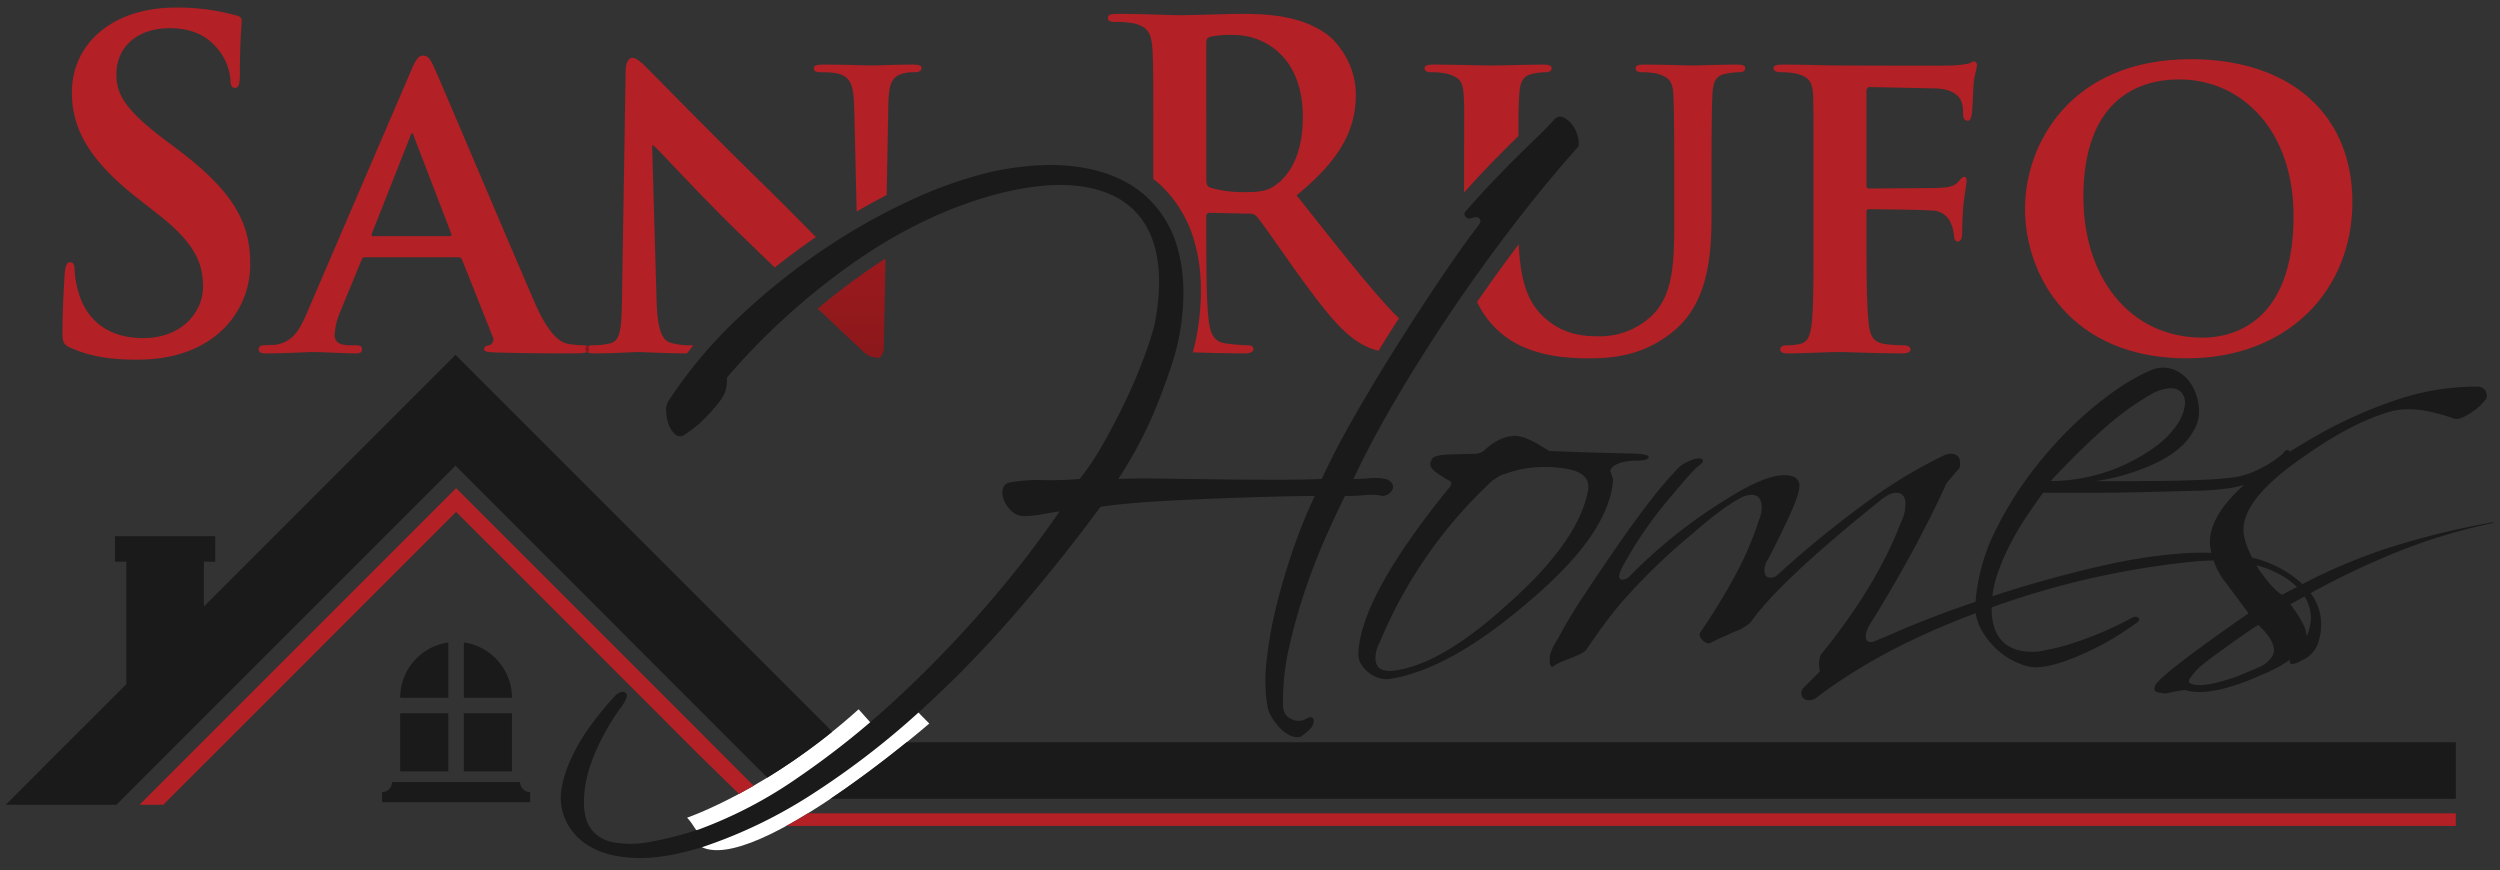<?xml version="1.0" encoding="UTF-8"?> <svg xmlns="http://www.w3.org/2000/svg" xmlns:xlink="http://www.w3.org/1999/xlink" id="44539cec-8a3a-4c2e-be9b-7a213e5763e7" data-name="Layer 1" viewBox="0 0 800 278.5"><rect x="0" y="0" width="800" height="278.5" fill="#333333" stroke="none"/><defs><linearGradient id="0fcb378f-0ca7-4d1f-852d-5ee9b4620b72" x1="272.521" y1="113.647" x2="272.521" y2="-38.005" gradientUnits="userSpaceOnUse"><stop offset="0" stop-color="#8c181b"></stop><stop offset="1" stop-color="#d22027"></stop></linearGradient><linearGradient id="53bbf33b-be04-4e8f-abf0-2a1ff5f4d517" x1="187.918" y1="113.647" x2="187.918" y2="-37.955" xlink:href="#0fcb378f-0ca7-4d1f-852d-5ee9b4620b72"></linearGradient><linearGradient id="8ae939c3-5901-4fd6-b637-e6e67b0b460e" x1="187.918" y1="113.647" x2="187.918" y2="-37.956" xlink:href="#0fcb378f-0ca7-4d1f-852d-5ee9b4620b72"></linearGradient></defs><title>SanRufo-Logo</title><path d="M148.427,205.595v17.694h15.398A17.875,17.875,0,0,0,148.427,205.595Z" fill="#1a1a1a"></path><path d="M143.46,205.595a17.875,17.875,0,0,0-15.4,17.694h15.4Z" fill="#1a1a1a"></path><rect x="128.06" y="228.228" width="15.4" height="18.609" fill="#1a1a1a"></rect><rect x="148.427" y="228.228" width="15.398" height="18.609" fill="#1a1a1a"></rect><path d="M166.429,250.258H125.454a3.217,3.217,0,0,1-3.22,3.222v3.227h47.416v-3.227A3.22,3.22,0,0,1,166.429,250.258Z" fill="#1a1a1a"></path><path d="M288.972,223.016q-4.863,4.819-9.645,9.072l-4.573-5.112c-28.68,25.805-54.881,34.684-54.881,34.684,4.417,4.674,1.248,6.905,12.392,1.12-14.085,8.788-9.778,6.88-9.778,6.88,14.597,14.028,74.877-38.126,74.877-38.126Z" fill="#fff"></path><path d="M274.634,88.936l-.006-.248c-.114.083-.23.165-.346.248Z" fill="none"></path><path d="M131.938,42.664c-.427,0-.579.717-.722,1.145L119.004,74.713c-.288.569,0,.855.425.855h24.44c.569,0,.722-.285.569-.718l-11.93-31.041C132.375,43.381,132.234,42.664,131.938,42.664Z" fill="none"></path><path d="M56.495,47.545l-4.023-3.014C40.545,35.474,37.24,30.446,37.24,23.829c0-8.618,6.463-14.801,17.099-14.801,9.34,0,13.506,4.312,15.662,7.049a17.341,17.341,0,0,1,3.736,9.482c0,1.722.438,2.582,1.436,2.582,1.158,0,1.585-1.144,1.585-4.312,0-11.206.575-15.375.575-17.24,0-1.008-.718-1.44-2.013-1.725a69.581,69.581,0,0,0-19.114-2.44c-19.975,0-33.193,11.354-33.193,27.163,0,11.633,5.454,21.697,21.263,34.059l6.61,5.171c11.93,9.339,14.085,15.95,14.085,22.992,0,7.617-6.324,16.387-19.257,16.387-8.907,0-17.384-3.883-20.552-14.517a30.535,30.535,0,0,1-1.296-7.331c0-1.145-.139-2.436-1.434-2.436-1.149,0-1.575,1.576-1.73,3.731-.141,2.298-.712,10.922-.712,18.829,0,3.157.434,3.875,2.732,4.883,6.178,2.736,12.645,3.736,20.979,3.736,7.622,0,15.666-1.296,22.846-5.894A28.96,28.96,0,0,0,80.063,84.197C80.063,70.539,73.88,60.623,56.495,47.545Z" fill="#b32025"></path><path d="M187.412,111.787a1.131,1.131,0,0,1,.608-.93,2.06,2.06,0,0,0-1.33-.361,30.87,30.87,0,0,1-4.736-.432c-2.299-.434-5.886-2.014-10.78-13.08-8.046-18.538-29.176-68.552-32.199-75.305-1.29-2.735-1.859-3.88-3.73-3.88-1.294,0-2.299,1.435-3.734,4.886L98.455,99.573c-2.587,6.178-4.743,9.915-10.489,10.775-1.149,0-2.589.147-3.738.147-1.01,0-1.438.574-1.438,1.291,0,1.007.722,1.296,2.303,1.296,6.604,0,13.363-.431,14.653-.431,4.023,0,9.911.431,14.081.431,1.292,0,2.023-.288,2.023-1.296,0-.718-.294-1.291-1.869-1.291h-1.871c-3.886,0-5.033-1.298-5.033-3.453a22.194,22.194,0,0,1,1.869-7.469l6.753-16.384c.294-.723.427-.864,1.151-.864h29.755a1.202,1.202,0,0,1,1.29.864l9.774,24.574a1.928,1.928,0,0,1-1.151,2.732c-1.301.138-1.585.574-1.585,1.291,0,.864,1.444.864,3.743,1.007,10.626.288,19.821.288,24.284.288,2.898,0,4.286-.11,4.934-.424A.992.992,0,0,1,187.412,111.787ZM143.869,75.568H119.43c-.425,0-.714-.285-.425-.855L131.216,43.809c.143-.428.295-1.145.722-1.145.296,0,.438.717.57,1.145l11.93,31.041C144.591,75.283,144.438,75.568,143.869,75.568Z" fill="#b32025"></path><path d="M274.627,88.688l.006.248h-.353q-6.442,4.652-12.595,9.83c5.577,5.306,10.519,9.972,13.958,13.163a7.563,7.563,0,0,0,5.181,2.587c1,0,2.01-1.149,2.01-3.883l.521-27.881q-2.791,1.764-5.56,3.674C276.729,87.161,275.683,87.931,274.627,88.688Z" fill="url(#0fcb378f-0ca7-4d1f-852d-5ee9b4620b72)"></path><path d="M284.268,33.608c.141-6.899,1.145-9.055,4.606-10.063a12.969,12.969,0,0,1,3.873-.425c1.448,0,2.156-.581,2.156-1.298,0-1.002-1.145-1.149-2.878-1.149-6.18,0-10.923.285-12.357.285-2.72,0-9.481-.285-16.093-.285-1.861,0-3.16.147-3.16,1.149,0,.717.431,1.298,2.006,1.298,1.734,0,4.749,0,6.61.709,3.025,1.156,4.17,3.305,4.315,10.785l.784,33.074c3.195-1.856,6.398-3.624,9.6-5.252Z" fill="#b32025"></path><path d="M221.032,110.495a21.516,21.516,0,0,1-6.61-.866c-2.436-.858-4.019-3.73-4.313-13.219l-1.433-49.867h.431c2.45,2.15,15.815,16.953,29.601,30.178,2.983,2.883,6.095,5.883,9.222,8.887,4.295-3.434,8.687-6.695,13.166-9.741-5.039-5.105-10.496-10.61-14.332-14.382-18.398-17.963-37.363-37.362-38.954-38.948-2.156-2.15-3.876-4.022-5.459-4.022-1.288,0-2.147,1.722-2.147,4.168l-1.16,72.43c-.137,10.637-.566,13.941-3.884,14.801a25.85,25.85,0,0,1-5.743.58,2.658,2.658,0,0,0-1.398.361,1.13,1.13,0,0,1,.403.93.853.853,0,0,1-.531.871,4.476,4.476,0,0,0,2.394.424c6.467,0,12.504-.431,13.649-.431,2.247,0,7.963.412,15.905.428.672-.831,1.307-1.676,2.002-2.499A4.05,4.05,0,0,0,221.032,110.495Z" fill="#b32025"></path><path d="M188.423,111.787a.606.606,0,1,0-1.01,0,.992.992,0,0,0,.479.871A.853.853,0,0,0,188.423,111.787Z" fill="url(#53bbf33b-be04-4e8f-abf0-2a1ff5f4d517)"></path><path d="M188.423,111.787a.606.606,0,1,0-1.01,0,.992.992,0,0,0,.479.871A.853.853,0,0,0,188.423,111.787Z" fill="url(#8ae939c3-5901-4fd6-b637-e6e67b0b460e)"></path><path d="M382.348,77.796c2.145,7.683,2.521,16.565,1.116,26.399a66.78,66.78,0,0,1-1.766,8.568c4.409.128,10.975.318,16.541.318,1.855,0,2.865-.431,2.865-1.438,0-.723-.579-1.149-1.724-1.149a65.727,65.727,0,0,1-7.042-.58c-4.311-.576-5.166-3.733-5.601-7.902-.724-6.034-.724-17.391-.724-30.753V69.248c0-.866.438-1.15,1.16-1.15l12.502.284a2.992,2.992,0,0,1,2.575,1.007c1.879,2.158,8.487,11.93,14.232,19.83,8.052,11.072,13.502,17.823,19.689,21.129a19.478,19.478,0,0,0,4.967,1.879c1.178-1.905,2.336-3.819,3.533-5.707,1.01-1.594,2.01-3.123,3.019-4.693-.535-.505-1.052-.964-1.606-1.536-8.471-8.91-18.384-21.701-31.176-37.794,14.512-11.788,18.964-21.561,18.964-32.193,0-9.631-5.743-16.963-9.774-19.688C416.34,5.296,406.707,4.432,397.661,4.432c-4.456,0-15.377.431-20.27.431-3.006,0-12.075-.431-19.689-.431-2.155,0-3.166.289-3.166,1.297,0,1.001.865,1.291,2.442,1.291a30.088,30.088,0,0,1,5.614.426c4.743,1.007,5.888,3.305,6.182,8.192.284,4.601.284,8.63.284,30.474V57.311c.398.319.849.581,1.23.914A39.465,39.465,0,0,1,382.348,77.796Zm3.666-64.019c0-1.155.288-1.727,1.29-2.018a31.874,31.874,0,0,1,7.628-.57c8.473,0,21.975,5.892,21.975,26.299,0,11.784-4.156,18.395-8.467,21.554-2.593,1.871-4.471,2.444-10.201,2.444A37.993,37.993,0,0,1,387.305,60.05c-1.002-.428-1.29-1.007-1.29-2.59Z" fill="#b32025"></path><path d="M481.576,47.799c1.479-1.481,2.913-2.898,4.318-4.277.017-8.006.077-10.591.294-13.362.278-4.315,1.288-6.035,4.589-6.615a17.802,17.802,0,0,1,3.74-.425c1.291,0,2.01-.435,2.01-1.298s-.865-1.149-2.734-1.149c-4.597,0-13.079.285-16.245.285-3.73,0-12.203-.285-18.964-.285-1.863,0-2.722.285-2.722,1.149s.71,1.298,2.156,1.298a22.978,22.978,0,0,1,4.878.425c4.027,1.155,5.178,2.3,5.463,6.615.294,3.875.145,7.329.145,25.867v5.61c1.606-1.818,3.305-3.702,5.174-5.693Q477.555,51.814,481.576,47.799Z" fill="#b32025"></path><path d="M555.878,20.672c-4.879,0-13.367.285-14.799.285-.143,0-8.631-.285-15.091-.285-1.726,0-2.591.285-2.591,1.149s.722,1.298,2.162,1.298a21.991,21.991,0,0,1,4.599.425c4.016,1.155,5.027,2.445,5.322,6.615.141,3.875.27,7.329.27,25.867V71.403c0,12.509-.27,23.136-7.311,29.747a24.122,24.122,0,0,1-16.975,6.468c-4.299,0-10.344-.428-15.944-4.887-5.56-4.395-8.902-10.443-9.519-24.576q-6.868,9.101-13.334,18.456a29.031,29.031,0,0,0,7.332,9.714c9.197,8.05,22.276,8.34,28.885,8.34,8.193,0,17.828-1.299,26.736-8.767,10.62-8.773,12.07-23.142,12.07-36.795V56.027c0-18.538.141-21.992.286-25.867.284-4.315,1.145-6.035,4.595-6.615a17.743,17.743,0,0,1,3.741-.425c1.432,0,2.156-.435,2.156-1.298S557.604,20.672,555.878,20.672Z" fill="#b32025"></path><path d="M631.761,19.666c-.724,0-1.305.573-2.014.722a34.838,34.838,0,0,1-5.176.57c-3.014.145-31.035,0-35.927,0-3.589,0-11.631-.285-18.112-.285-2.014,0-3.01.285-3.01,1.149s.996,1.298,2.156,1.298a23.405,23.405,0,0,1,5.021.425c4.035,1.008,5.181,2.445,5.475,6.615.141,3.875.141,7.329.141,25.867V77.582c0,11.786,0,20.837-.581,26.012-.43,3.595-1.145,5.894-3.73,6.47a18.775,18.775,0,0,1-4.454.432c-1.448,0-1.871.716-1.871,1.291,0,1.007.855,1.296,2.595,1.296,4.741,0,12.782-.431,16.087-.431,3.307,0,12.212.431,20.259.431,1.871,0,2.736-.431,2.736-1.296,0-.576-.581-1.291-2.162-1.291a44.859,44.859,0,0,1-6.166-.432c-3.747-.576-4.614-2.874-5.035-6.47-.581-5.175-.726-13.794-.726-25.579V67.956c0-.864.29-1.008.869-1.008,2.155,0,17.089.144,20.261.435a6.432,6.432,0,0,1,6.031,4.452,11.335,11.335,0,0,1,.865,3.733c0,.865.429,1.727,1.153,1.727,1.291,0,1.432-1.727,1.432-2.729,0-.86.145-6.469.423-8.914.438-3.878,1.017-7.185,1.017-7.902,0-.716-.29-1.147-.716-1.147-.724,0-1.01.573-1.73,1.289-1.149,1.582-3.017,2.014-5.315,2.158-1.865.141-3.595.141-5.751.141l-17.67.149c-.724,0-.869-.435-.869-1.15V29.586c0-1.445.431-1.73,1.147-1.73l20.994.435c4.74.141,7.174,2.013,8.043,3.73a9.871,9.871,0,0,1,.716,4.602c0,1.44.716,2.015,1.581,2.015.869,0,1.155-1.44,1.29-2.441.145-1.44.436-8.625.575-9.917.436-3.161,1.017-4.602,1.017-5.46C632.628,20.239,632.197,19.666,631.761,19.666Z" fill="#b32025"></path><path d="M701.028,18.943c-38.369,0-53.022,27.026-53.022,47.864,0,21.701,14.948,47.859,51.734,47.859,32.622,0,53.029-21.993,53.029-50.014C752.768,36.622,732.93,18.943,701.028,18.943Zm3.882,89.106c-23.859,0-38.226-19.832-38.226-44.98,0-30.178,16.523-37.653,30.612-37.653,20.398,0,36.641,16.669,36.641,43.687C733.936,103.884,713.818,108.049,704.91,108.049Z" fill="#b32025"></path><path d="M223.85,234.11l-77.9-77.901L68.049,234.11,44.62,257.539h7.622l21.667-21.672,72.058-72.052L218.01,235.867l5.32,5.331,13.13,12.85c1.491-.799,3.065-1.676,4.702-2.619l-11.558-11.558Z" fill="#b32025"></path><path d="M258.522,260.271c-2.315,1.424-4.626,2.771-6.91,4.022H785.868v-4.022Z" fill="#b32025"></path><path d="M290.128,237.532c-3.299,2.662-7.531,5.989-12.283,9.521q-.954.709-1.937,1.429c-.187.137-.378.275-.566.413q-.724.528-1.459,1.059-.34.245-.682.491-.804.576-1.62,1.154c-.15.106-.298.212-.448.318q-1.01.712-2.037,1.422-1.65,1.143-3.333,2.273H785.868V237.532Z" fill="#1a1a1a"></path><path d="M264.636,232.451,163.481,131.298l-17.728-17.739-17.741,17.739L65.233,194.106V179.738h3.643v-8.155H36.78v8.155h3.64v39.196L26.911,232.451,1.84,257.539H37.249l25.084-25.088,83.42-83.417,83.41,83.417,6.164,6.166L245.54,248.826a198.384,198.384,0,0,0,20.704-14.611Z" fill="#1a1a1a"></path><path d="M509.065,171.596q6.464-9.534,7.122-17.861a3.692,3.692,0,0,0-.218-1.095c-.145-.438-.297-.878-.44-1.314a1.095,1.095,0,0,1,0-1.315q1.973-2.628,8.765-2.629,3.287,0,3.288-1.315,0-.435-3.288-.876-9.202-.216-16.328-.438-7.12-.215-12.159-.439a6.484,6.484,0,0,1-.766-.439,7.641,7.641,0,0,0-.77-.437q-6.354-4.162-9.859-3.946-4.824.222-9.643,4.821a5.389,5.389,0,0,1-2.407.877q-.224,0-8.328.219c-3.365.146-5.259.586-5.699,1.315a3.734,3.734,0,0,0-.658,1.752q0,1.316,1.973,2.74a39.288,39.288,0,0,0,3.944,2.519q1.314.443.44,1.973-28.926,35.498-29.365,53.686a5.949,5.949,0,0,0,.986,3.286,10.351,10.351,0,0,0,2.413,2.63,10.106,10.106,0,0,0,3.176,1.643,7.484,7.484,0,0,0,3.288.329q19.279-2.851,44.919-24.98Q502.601,181.127,509.065,171.596Zm-26.184,21.363q-20.822,19.067-35.718,21.476-7.018,1.313-7.012-3.944a9.999,9.999,0,0,1,1.313-4.82,147.848,147.848,0,0,1,36.157-51.935q3.286-2.188,3.724-1.973a35.115,35.115,0,0,1,8.548-2.081,40.84,40.84,0,0,1,9.861.11q9.859,1.099,8.325,7.669Q504.793,173.459,482.881,192.959Z" fill="#1a1a1a"></path><path d="M797.988,167.321l-.218-.218a253.924,253.924,0,0,0-33.089,8.108,180.403,180.403,0,0,0-27.919,11.698,32.721,32.721,0,0,0-6.048-4.468,36.382,36.382,0,0,0-10.006-3.994,25.154,25.154,0,0,1-2.701-7.4q-1.537-10.735,19.284-24.981,16.435-11.612,28.923-14.682a22.932,22.932,0,0,1,2.303-.329c.801-.072,1.643-.109,2.521-.109a33.141,33.141,0,0,1,5.915.658,61.31,61.31,0,0,1,8.545,2.412q1.528.44,4.931-1.754a17.518,17.518,0,0,0,4.929-4.383q.872-.874,0-2.849a3.131,3.131,0,0,0-2.409-1.314,80.75,80.75,0,0,0-26.186,4.273,146.446,146.446,0,0,0-29.695,13.915c-1.542.9-3.006,1.792-4.431,2.678a.583.583,0,0,0-.28-.487c-.515-.291-1.133.075-1.865,1.095A33.4,33.4,0,0,1,723.15,150.01a25.718,25.718,0,0,1-9.311,2.85q-3.51.44-8.438.657-4.926.221-10.627.329-5.698.112-12.052.109h-12.05a69.263,69.263,0,0,0,19.502-5.916q8.543-4.159,11.832-10.299a11.81,11.81,0,0,0,1.643-7.231,16.672,16.672,0,0,0-2.191-7.121,12.179,12.179,0,0,0-5.149-4.821,9.635,9.635,0,0,0-7.45-.328q-7.672,3.072-17.203,10.627A123.92,123.92,0,0,0,653.47,146.833a116.48,116.48,0,0,0-14.684,22.46,61.407,61.407,0,0,0-6.614,23.289,313.434,313.434,0,0,0-29.649,11.554,17.002,17.002,0,0,0-2.191.877,3.87,3.87,0,0,1-1.753.437c-1.023,0-1.531-.581-1.531-1.752q0-2.189,2.188-5.259,7.668-12.49,13.479-23.338,5.798-10.847,10.187-20.488,1.316-1.53,2.301-2.739.987-1.201,1.865-2.082.872-4.601-2.851-4.602a5.447,5.447,0,0,0-2.411.658,157.747,157.747,0,0,0-24.433,14.791,339.774,339.774,0,0,0-28.595,23.337,2.968,2.968,0,0,1-2.191.877q-1.973,0-1.973-2.411a6.787,6.787,0,0,1,1.315-3.725q4.817-9.418,7.342-15.12,2.515-5.695,2.519-7.888a3.039,3.039,0,0,0-2.193-3.288q-6.134-1.971-19.94,6.575a163.959,163.959,0,0,0-31.993,25.2,3.643,3.643,0,0,1-2.409,1.314q-2.415,0,.438-5.039a127.625,127.625,0,0,1,15.12-21.694q7.447-8.983,8.983-9.861c1.168-.876,1.457-1.533.878-1.973-.734-.437-1.9-.329-3.508.329a14.381,14.381,0,0,0-3.722,2.083,117.694,117.694,0,0,0-8.547,9.86q-5.045,6.359-11.394,15.559-6.358,9.202-11.176,16.543a152.494,152.494,0,0,0-7.89,13.257,16.004,16.004,0,0,0-2.409,5.041,8.996,8.996,0,0,0,0,2.849q.218,1.097.875.876a7.38,7.38,0,0,1,1.753-1.096,37.536,37.536,0,0,1,3.726-1.534q4.599-1.751,5.259-2.849,3.722-5.474,6.79-9.532,3.068-4.052,5.481-6.684a189.929,189.929,0,0,1,21.911-21.037,111.122,111.122,0,0,1,9.641-7.779,55.15,55.15,0,0,1,6.139-3.834,10.367,10.367,0,0,1,2.847-.657q3.286,0,3.286,3.945a10.127,10.127,0,0,1-.875,4.163,102.95,102.95,0,0,1-7.342,17.201,197.292,197.292,0,0,1-11.284,18.516q-.878,1.099.55,2.63,1.419,1.534,2.738.878a25.29,25.29,0,0,1,2.851-1.425c1.164-.51,2.701-1.205,4.6-2.082a15.051,15.051,0,0,0,3.614-1.754,15.255,15.255,0,0,0,1.645-1.314q9.202-13.148,42.072-39.443,2.63-1.971,4.38-1.971,3.069,0,3.071,3.724a13.227,13.227,0,0,1-1.533,5.916q-7.674,20.164-25.639,42.293a9.355,9.355,0,0,0-.22,5.258l-5.257,5.258a2.098,2.098,0,0,0-.657,1.535q0,2.408,2.631,2.409a3.923,3.923,0,0,0,1.971-.657q20.76-15.877,51.205-27.194a14.738,14.738,0,0,0,1.822,5.391,25.452,25.452,0,0,0,5.479,6.684,22.772,22.772,0,0,0,7.23,4.273,13.403,13.403,0,0,0,7.232.767,42.317,42.317,0,0,0,8.218-2.301q4.273-1.641,8.216-3.615a82.047,82.047,0,0,0,7.232-4.054q3.289-2.08,5.697-3.834c1.168-.729,1.456-1.35.875-1.864q-.881-.764-2.631.329a104.416,104.416,0,0,1-14.131,6.356,77.727,77.727,0,0,1-15.448,4.163,20.302,20.302,0,0,1-5.589-.329,11.163,11.163,0,0,1-4.822-2.191,10.828,10.828,0,0,1-3.284-4.712,18.278,18.278,0,0,1-.996-6.94A270.18,270.18,0,0,1,700.914,179.813q1.973-.216,3.942-.329c1.245-.069,2.411-.101,3.525-.104.176.509.32,1.028.533,1.527a26.165,26.165,0,0,0,3.614,5.918l7.013,9.421q-25.858,17.972-29.583,22.57-1.531,2.63,1.315,2.85a5.05,5.05,0,0,0,2.958,0q1.858-.442,4.929-.878a14.56,14.56,0,0,0,4.604.658q7.668,0,19.942-5.478a49.257,49.257,0,0,0,9.324-4.986,1.425,1.425,0,0,0-.344.824c0,.438.29.657.877.657a5.851,5.851,0,0,0,2.849-1.097,9.22,9.22,0,0,0,5.477-5.917,17.876,17.876,0,0,0,.875-5.698,16.338,16.338,0,0,0-3.386-9.942,257.829,257.829,0,0,1,27.166-12.956A179.024,179.024,0,0,1,797.988,167.321ZM671.987,138.288a92.704,92.704,0,0,1,16.436-12.163,14.047,14.047,0,0,1,5.807-1.863,4.677,4.677,0,0,1,3.834,1.315,5.106,5.106,0,0,1,1.093,4.053,14.349,14.349,0,0,1-2.409,6.137,29.021,29.021,0,0,1-7.122,7.23,57.439,57.439,0,0,1-9.971,5.807,55.425,55.425,0,0,1-11.614,3.835,56.446,56.446,0,0,1-11.832,1.314Q663.656,145.852,671.987,138.288Zm35.282,36.703c.093.652.255,1.283.402,1.918-2.448-.073-4.979-.07-7.635.054A166.817,166.817,0,0,0,674.29,180.69q-14.135,3.068-31.226,8.325c-1.871.59-3.697,1.18-5.496,1.767a34.352,34.352,0,0,1,1.768-7.574,73.05,73.05,0,0,1,4.166-9.532,88.629,88.629,0,0,1,5.149-8.655q2.732-4.052,5.149-7.339h15.338q8.76,0,17.529-.221,8.763-.215,16.108-.437a82.752,82.752,0,0,0,11.064-.877,26.827,26.827,0,0,0,4.315-1.019Q706.173,165.791,707.269,174.992Zm19.502,35.5a8.818,8.818,0,0,1-4.054,3.068q-2.957,1.315-7.338,3.067-9.426,3.286-13.369,2.411c-1.751-.295-2.048-1.095-.875-2.411a17.739,17.739,0,0,1,3.726-3.945q2.626-2.186,7.01-5.258,7.232-5.259,10.739-7.451,5.038,4.603,5.039,8.109A3.78,3.78,0,0,1,726.771,210.491Zm-3.944-28.269c-.28-.454-.496-.867-.751-1.306a30.056,30.056,0,0,1,9.514,4.156,23.221,23.221,0,0,1,3.43,2.759c-1.579.83-3.149,1.615-4.741,2.499Q727.428,188.8,722.827,182.222ZM739.48,197.999a16.221,16.221,0,0,1-1.332,5.595,10.295,10.295,0,0,0-1.186-3.951,38.151,38.151,0,0,0-4.054-6.245c1.533-.883,3.037-1.688,4.558-2.528A13.356,13.356,0,0,1,739.48,197.999Z" fill="#1a1a1a"></path><path d="M441.271,158.466a3.309,3.309,0,0,0,2.846-.248,3.836,3.836,0,0,0,1.485-1.609,2.125,2.125,0,0,0-.122-1.856,3.371,3.371,0,0,0-2.228-1.486,14.298,14.298,0,0,0-4.703-.248q-2.726.25-5.446.248,5.689-12.126,13.861-25.991,8.172-13.861,17.699-27.973,9.529-14.108,19.929-27.6,10.394-13.491,20.546-24.878a8.263,8.263,0,0,0-.371-3.589,9.979,9.979,0,0,0-1.855-3.589,7.24,7.24,0,0,0-2.724-2.104,2.328,2.328,0,0,0-2.724.618q-2.477,2.728-6.064,6.189-3.595,3.47-7.55,7.425-3.962,3.965-7.799,8.046-3.84,4.086-6.805,7.551c-.662.661-.788,1.28-.373,1.856a1.672,1.672,0,0,0,1.857.619c1.317-.496,2.228-.452,2.722.123q.744.87-.494,2.353-4.954,6.439-11.635,16.337-6.681,9.902-13.739,21.041-7.052,11.138-13.616,22.525-6.56,11.39-11.014,21.042-5.941.247-14.853.246-8.91,0-18.317-.122-9.411-.123-17.946-.248-8.539-.123-13.987.124,2.969-4.458,6.189-10.398a128.867,128.867,0,0,0,5.942-12.623q2.717-6.683,4.95-13.491a69.442,69.442,0,0,0,2.971-12.5q1.979-13.861-.992-24.507a34.774,34.774,0,0,0-10.643-17.329q-7.674-6.683-19.803-8.787-12.131-2.099-28.222,1.115a134.725,134.725,0,0,0-26.732,9.282A196.602,196.602,0,0,0,262.92,80.242a210.509,210.509,0,0,0-26.981,21.784A146.018,146.018,0,0,0,214.277,127.77a5.309,5.309,0,0,0-1.112,3.836,14.335,14.335,0,0,0,.865,4.333,7.112,7.112,0,0,0,2.103,3.095,2.19,2.19,0,0,0,2.849.123,35.501,35.501,0,0,0,6.436-5.198,51.609,51.609,0,0,0,5.199-5.941,15.607,15.607,0,0,0,1.485-2.723,13.727,13.727,0,0,0,.492-4.455,219.978,219.978,0,0,1,41.587-37.502Q296.955,67.619,320.72,61.676q14.356-3.462,24.755-2.103,10.394,1.361,16.583,6.931,6.187,5.569,8.046,14.976,1.858,9.409-.618,22.278a106.063,106.063,0,0,1-3.838,11.757q-2.596,6.812-5.94,13.739-3.342,6.933-7.056,13.368a78.629,78.629,0,0,1-7.176,10.644,110.196,110.196,0,0,1-11.635.371,51.402,51.402,0,0,0-9.902.617q-2.477.25-2.971,1.981a5.806,5.806,0,0,0,.247,3.713,9.339,9.339,0,0,0,2.477,3.59,5.638,5.638,0,0,0,3.958,1.608,33.357,33.357,0,0,0,6.064-.619c2.232-.409,4.002-.698,5.326-.865a327.331,327.331,0,0,1-23.394,30.199,376.002,376.002,0,0,1-28.713,29.706,271.573,271.573,0,0,1-31.562,25.249,139.786,139.786,0,0,1-31.686,16.585,116.111,116.111,0,0,1-15.471,3.96,31.664,31.664,0,0,1-12.129.124,11.006,11.006,0,0,1-7.427-4.951q-2.356-3.84-1.61-11.262a39.063,39.063,0,0,1,2.228-9.406,67.95,67.95,0,0,1,4.087-9.036,72.208,72.208,0,0,1,4.95-7.92c.218-.3.417-.555.629-.846l-.009-.005s2.583-3.425,1.262-4.365c-1.236-.88-2.79.42-2.988.592-.929.979-1.879,2.017-2.857,3.139a96.384,96.384,0,0,0-6.436,8.293,58.298,58.298,0,0,0-5.322,9.407,38.01,38.01,0,0,0-2.971,9.653,17.463,17.463,0,0,0,1.732,10.397A18.902,18.902,0,0,0,189.4,271.22q5.568,3.092,14.359,3.341,8.782.244,20.917-3.466a154.95,154.95,0,0,0,35.398-17.08,261.317,261.317,0,0,0,33.419-25.62,359.736,359.736,0,0,0,30.819-31.438q14.723-16.954,27.846-34.78,6.684-.985,16.214-1.609,9.526-.615,19.307-.99,9.778-.373,18.691-.619,8.913-.244,14.357-.249a159.552,159.552,0,0,0-6.434,15.72q-3.221,9.039-5.57,18.317a134.885,134.885,0,0,0-3.344,18.071,52.822,52.822,0,0,0,.249,15.471,9.801,9.801,0,0,0,1.486,3.467,19.41,19.41,0,0,0,2.722,3.465,10.248,10.248,0,0,0,3.22,2.227,4.434,4.434,0,0,0,3.216.248,17.409,17.409,0,0,0,3.467-2.97q.987-1.729.496-2.724-.501-.985-2.228,0a4.937,4.937,0,0,1-4.703.126c-1.817-.745-2.724-2.268-2.724-4.581a74.932,74.932,0,0,1,1.981-18.565,177.294,177.294,0,0,1,5.446-19.185q3.211-9.283,6.685-16.955,3.464-7.671,5.693-12.132,3.464,0,6.064-.246A23.868,23.868,0,0,1,441.271,158.466Z" fill="#1a1a1a"></path></svg> 